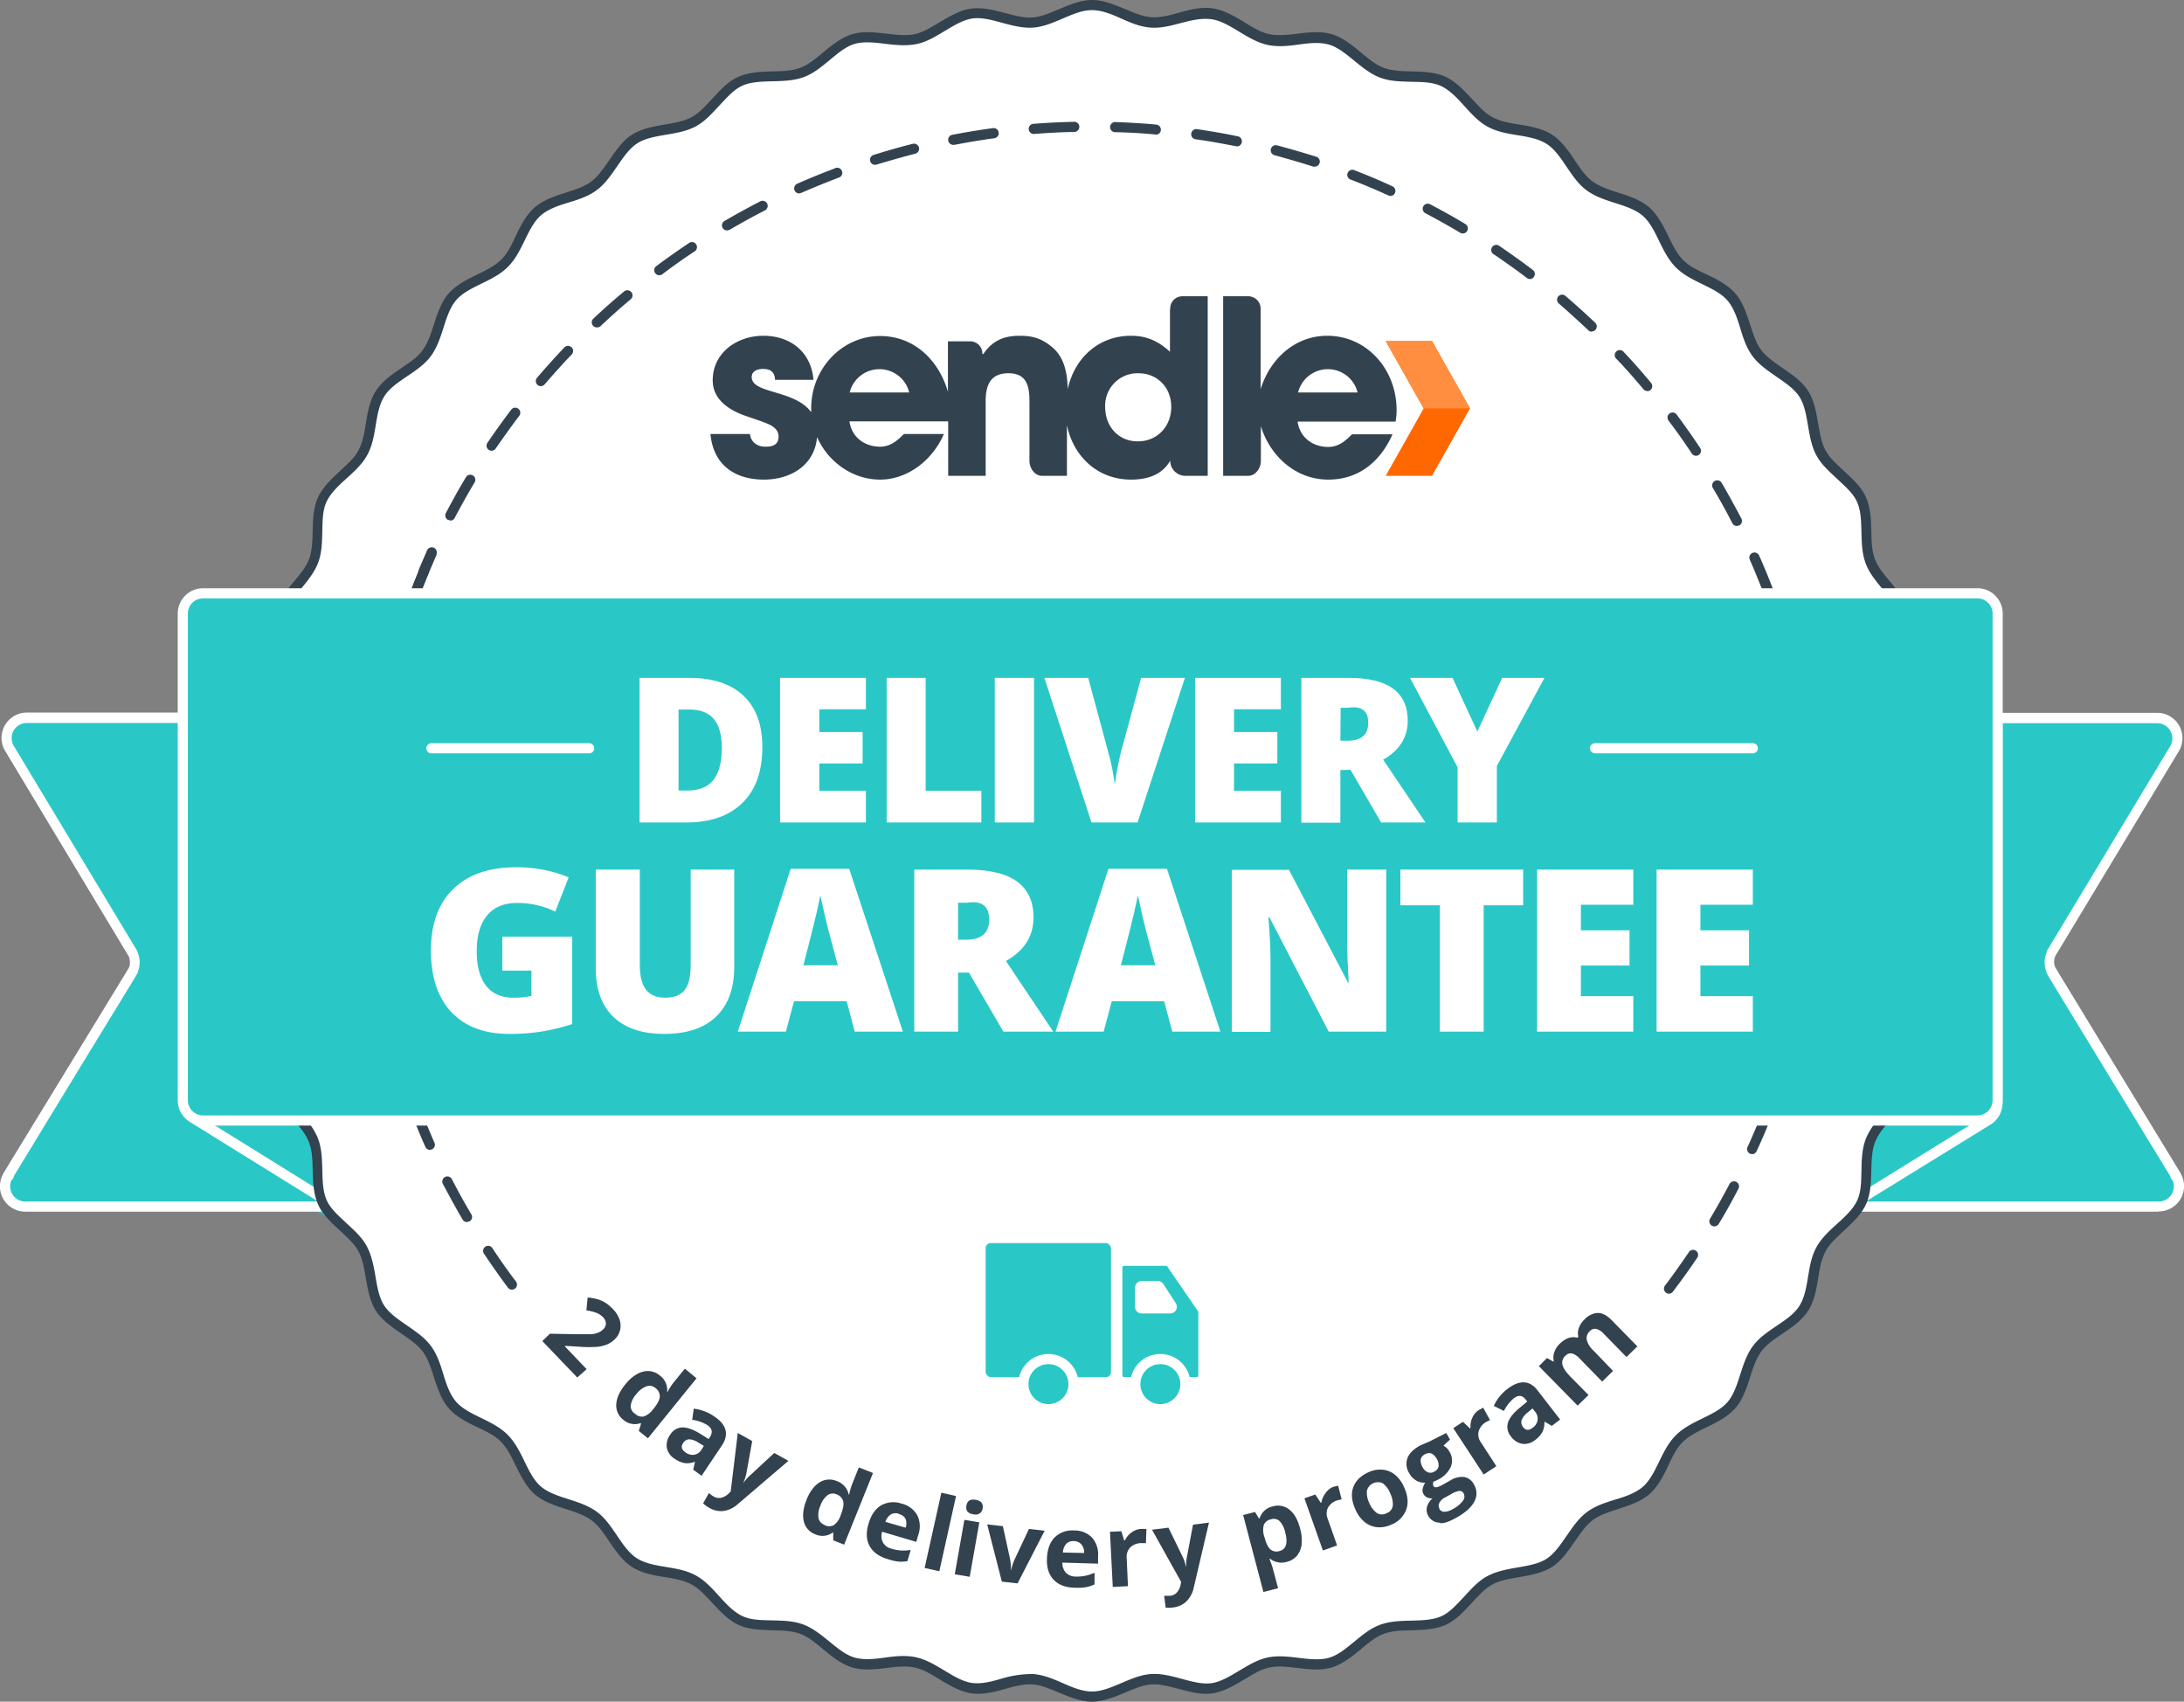 <svg xmlns="http://www.w3.org/2000/svg" viewBox="0 0 862.6 672"><rect x="0" y="0" width="862.6" height="672" fill="#808080" stroke="none"/><defs><style>.cls-1,.cls-7{fill:#29c8c7;}.cls-2{fill:#fff;}.cls-3{fill:#32424f;}.cls-4{fill:#33424f;}.cls-5{fill:#ff6800;}.cls-6{fill:#ff8e40;}.cls-7{stroke:#fff;stroke-miterlimit:10;stroke-width:4px;}</style></defs><title>icon-delivery-gtee</title><g id="Layer_2" data-name="Layer 2"><g id="Layer_1-2" data-name="Layer 1"><path class="cls-1" d="M136.7,484.5,64.2,446.2c-3.3-1.8-2-6.4,1.9-6.4h72.4a3.6,3.6,0,0,1,3.8,3.4v38.3C142.3,484.2,139.2,485.9,136.7,484.5Z"/><path class="cls-1" d="M722,484.5l72.4-38.3c3.3-1.8,2-6.4-1.9-6.4H720.1a3.6,3.6,0,0,0-3.8,3.4v38.3C716.3,484.2,719.5,485.9,722,484.5Z"/><path class="cls-1" d="M3.7,295.5a8,8,0,0,1,6.9-12H73.7v152a8,8,0,0,0,3.8,6.8l55.2,34.2H10a8,8,0,0,1-6.9-12.1h0c1-.5-.7.9,0,0l48.6-79.8,1-1.9a8,8,0,0,0-.1-6.1v-.2l-48.8-81"/><path class="cls-2" d="M139.7,478.5H10a10,10,0,0,1-8.9-14.6l.3-.6.2-.4,26.1-42.7L50,383.7h0l1-1.7a6,6,0,0,0-.2-4.4h0L2,296.5a10,10,0,0,1,8.6-15.1H75.7v154a6,6,0,0,0,2.8,5.1ZM4.5,466.1a6,6,0,0,0,5.5,8.4H125.7L76.5,444a9.9,9.9,0,0,1-4.7-8.5v-150H10.6a6,6,0,0,0-5.2,9l48.9,81.2v.3a10,10,0,0,1,.2,7.6v.3l-1.1,2L31.2,422.2,5.5,464.4a2.3,2.3,0,0,1-.9,1.6Z"/><path class="cls-1" d="M858.9,295.5a8,8,0,0,0-6.9-12H788.9v152a8,8,0,0,1-3.8,6.8l-55.2,34.2H852.6a8,8,0,0,0,6.9-12.1h0c-1-.5.7.9,0,0l-48.6-79.8-1-1.9a8,8,0,0,1,.1-6.1v-.2l48.8-81"/><path class="cls-2" d="M852.6,478.5H729.9a2,2,0,0,1-1.1-3.7l55.2-34.2a6,6,0,0,0,2.8-5.1v-152a2,2,0,0,1,2-2H852a10,10,0,0,1,8.6,15.1h0l-48.8,80.9h0a5.9,5.9,0,0,0-.5,2.2,6,6,0,0,0,.4,2.2l1,1.7h0l21.8,35.8,26.7,43.8.3.6a10,10,0,0,1-8.9,14.6Zm-115.7-4H852.6a6,6,0,0,0,5.5-8.4h0a2.3,2.3,0,0,1-.9-1.6L831,421.6l-21.8-35.8h0l-1-1.9v-.3a10,10,0,0,1,.2-7.6v-.4l48.8-81a6,6,0,0,0-5.2-9H790.9v150a9.9,9.9,0,0,1-4.7,8.5Zm122-179h0Z"/><path class="cls-2" d="M104.2,359.4c.6,7.9-4.6,16.4-3.5,24.1s8.5,14.5,10.1,22.2-2.3,16.9,0,24.4,10.5,13.2,13.2,20.5.2,17,3.4,24.1,12.2,11.5,16,18.4,2.6,16.8,6.9,23.4,13.7,9.6,18.5,15.9,5,16.2,10.1,22.2,15,7.6,20.5,13.2,7.2,15.4,13.2,20.5,15.9,5.4,22.2,10.1,9.3,14.2,15.9,18.5,16.5,3.1,23.4,6.9,11.2,12.7,18.4,16,16.7.7,24.1,3.5,12.9,11,20.5,13.2,16.7-1.7,24.4,0,14.3,9,22.2,10.1,16.2-4.1,24.1-3.5,15.5,6.9,23.4,6.9,15.6-6.3,23.4-6.9,16.4,4.6,24.1,3.5,14.5-8.5,22.2-10.1,16.9,2.3,24.4,0,13.2-10.5,20.5-13.2,17-.2,24.1-3.5,11.5-12.2,18.4-16,16.8-2.6,23.4-6.9,9.6-13.7,15.9-18.5,16.2-5,22.2-10.1,7.6-15,13.2-20.5,15.4-7.2,20.5-13.2,5.4-15.9,10.1-22.2,14.2-9.3,18.5-15.9,3.1-16.5,6.9-23.4,12.7-11.2,16-18.4.7-16.7,3.5-24.1,11-12.9,13.2-20.5-1.7-16.7,0-24.4,9-14.3,10.1-22.2-4.1-16.2-3.5-24.1,6.9-15.5,6.9-23.4-6.3-15.6-6.9-23.4,4.6-16.4,3.5-24.1-8.5-14.5-10.1-22.2,2.3-16.9,0-24.4-10.5-13.2-13.2-20.5-.2-17-3.5-24.1-12.2-11.5-16-18.4-2.6-16.8-6.9-23.4-13.7-9.6-18.5-15.9-5-16.2-10.1-22.2-15-7.6-20.5-13.2S656,88.7,650,83.6s-15.9-5.4-22.2-10.1S618.5,59.3,611.9,55s-16.5-3.1-23.4-6.9-11.2-12.7-18.4-16-16.7-.7-24.1-3.5-12.9-11-20.5-13.2-16.7,1.7-24.4,0-14.3-9-22.2-10.1-16.2,4.1-24.1,3.5S439.3,2,431.3,2s-15.6,6.3-23.4,6.9-16.4-4.6-24.1-3.5-14.5,8.5-22.2,10.1-16.9-2.3-24.4,0S324,25.9,316.7,28.7s-17,.2-24.1,3.5-11.5,12.2-18.4,16-16.8,2.6-23.4,6.9-9.6,13.7-15.9,18.5-16.2,5-22.2,10.1-7.6,15-13.2,20.5-15.4,7.2-20.5,13.2-5.4,15.9-10.1,22.2-14.2,9.3-18.5,15.9-3.1,16.5-6.9,23.4-12.7,11.2-16,18.4-.7,16.7-3.5,24.1-11,12.9-13.2,20.5,1.7,16.7,0,24.4-9,14.3-10.1,22.2,4.1,16.2,3.5,24.1-6.9,15.5-6.9,23.4S103.7,351.6,104.2,359.4Z"/><path class="cls-3" d="M431.3,672c-4.6,0-8.9-1.9-13.1-3.6s-7.1-3-10.4-3.2-7.1.7-10.9,1.8-8.9,2.4-13.3,1.7-8.6-3.1-12.5-5.5-6.6-4-9.9-4.7-7.1-.3-11.1.2-9.2,1.1-13.5-.2-8-4.3-11.5-7.2-5.9-4.9-9.1-6.1-7-1.3-11-1.4-9.2-.2-13.3-2.1-7.3-5.4-10.4-8.7-5.2-5.7-8.2-7.3-6.7-2.3-10.6-2.9-9.1-1.5-12.9-4-6.5-6.4-9-10.1-4.3-6.4-7.1-8.4-6.3-3.2-10.1-4.4-8.8-2.8-12.2-5.8-5.5-7.2-7.5-11.3-3.4-6.9-5.8-9.4-5.8-4.1-9.4-5.8-8.3-4-11.3-7.5-4.4-7.9-5.8-12.2-2.4-7.4-4.4-10.1-5.1-4.8-8.4-7.1-7.7-5.2-10.1-9-3.2-8.4-4-12.9-1.3-7.6-2.9-10.6-4.4-5.5-7.3-8.2-6.9-6.2-8.7-10.4-2-8.8-2.1-13.3-.2-7.7-1.4-11-3.6-6.1-6.1-9.1-5.9-7.2-7.2-11.5-.7-9-.2-13.5.9-7.7.2-11.1-2.7-6.5-4.7-9.9-4.8-7.9-5.5-12.5.6-9,1.7-13.3,2-7.5,1.8-10.9h0c-.2-3.4-1.7-6.8-3.2-10.4s-3.6-8.5-3.6-13.1,1.9-8.9,3.6-13.1,3-7.1,3.2-10.4-.7-7.1-1.8-10.9-2.4-8.9-1.7-13.3,3.1-8.6,5.5-12.5,4-6.6,4.7-9.9.3-7.1-.2-11.1-1.1-9.2.2-13.5,4.3-8,7.2-11.5,4.9-5.9,6.1-9.1,1.3-7,1.4-11,.2-9.2,2.1-13.3,5.4-7.3,8.7-10.4,5.7-5.2,7.3-8.2,2.3-6.7,2.9-10.6,1.5-9.1,4-12.9,6.4-6.5,10.1-9,6.4-4.3,8.4-7.1,3.2-6.3,4.4-10.1,2.8-8.8,5.8-12.2,7.2-5.5,11.3-7.5,6.9-3.4,9.4-5.8,4.1-5.8,5.8-9.4,4-8.3,7.5-11.3,7.9-4.4,12.2-5.8,7.4-2.4,10.1-4.4,4.8-5.1,7.1-8.4,5.2-7.7,9-10.1,8.4-3.2,12.9-4,7.6-1.3,10.6-2.9,5.5-4.4,8.2-7.3,6.2-6.9,10.4-8.7,8.8-2,13.3-2.1,7.7-.2,11-1.4,6.1-3.6,9.1-6.1,7.2-5.9,11.5-7.2,9-.7,13.5-.2,7.7.9,11.1.2,6.5-2.7,9.9-4.7S379,4,383.5,3.4s9,.6,13.3,1.7,7.5,2,10.9,1.8,6.8-1.7,10.4-3.2S426.7,0,431.3,0s8.9,1.9,13.1,3.6,7.1,3,10.4,3.2,7.1-.7,10.9-1.8,8.9-2.4,13.3-1.7,8.6,3.1,12.5,5.5,6.6,4,9.9,4.7,7.1.3,11.1-.2,9.2-1.1,13.5.2,8,4.3,11.5,7.2,5.9,4.9,9.1,6.1,7,1.3,11,1.4,9.2.2,13.3,2.1,7.3,5.4,10.4,8.7,5.2,5.7,8.2,7.3,6.7,2.3,10.6,2.9,9.1,1.5,12.9,4,6.5,6.4,9,10.1,4.3,6.4,7.1,8.4,6.3,3.2,10.1,4.4,8.8,2.8,12.2,5.8,5.5,7.2,7.5,11.3,3.4,6.9,5.8,9.4,5.8,4.1,9.4,5.8,8.3,4,11.3,7.5,4.4,7.9,5.8,12.2,2.4,7.4,4.4,10.1,5.1,4.8,8.4,7.1,7.7,5.2,10.1,9,3.2,8.4,4,12.9,1.3,7.6,2.9,10.6,4.4,5.5,7.3,8.2,6.9,6.2,8.7,10.4,2,8.8,2.1,13.3.2,7.7,1.4,11,3.6,6.1,6.1,9.1,5.9,7.2,7.2,11.5.7,9,.2,13.5-.9,7.7-.2,11.1,2.7,6.5,4.7,9.9,4.8,7.9,5.5,12.5-.6,9-1.7,13.3-2,7.5-1.8,10.9,1.7,6.8,3.2,10.4,3.6,8.5,3.6,13.1-1.9,8.9-3.6,13.1-3,7.1-3.2,10.4.7,7.1,1.8,10.9,2.4,8.9,1.7,13.3-3.1,8.6-5.5,12.5-4,6.6-4.7,9.9-.3,7.1.2,11.1,1.1,9.2-.2,13.5-4.3,8-7.2,11.5-4.9,5.9-6.1,9.1-1.3,7-1.4,11-.2,9.2-2.1,13.3-5.4,7.3-8.7,10.4-5.7,5.2-7.3,8.2-2.3,6.7-2.9,10.6-1.5,9.1-4,12.9-6.4,6.5-10.1,9-6.4,4.3-8.4,7.1-3.2,6.3-4.4,10.1-2.8,8.8-5.8,12.2-7.2,5.5-11.3,7.5-6.9,3.4-9.4,5.8-4.1,5.8-5.8,9.4-4,8.3-7.5,11.3-7.9,4.4-12.2,5.8-7.4,2.4-10.1,4.4-4.8,5.1-7.1,8.4-5.2,7.7-9,10.1-8.4,3.2-12.9,4-7.6,1.3-10.6,2.9-5.5,4.4-8.2,7.3-6.2,6.9-10.4,8.7-8.8,2-13.3,2.1-7.7.2-11,1.4-6.1,3.6-9.1,6.1-7.2,5.9-11.5,7.2-9,.7-13.5.2-7.7-.9-11.1-.2-6.5,2.7-9.9,4.7-7.9,4.8-12.5,5.5-9-.6-13.3-1.7-7.5-2-10.9-1.8-6.8,1.7-10.4,3.2S435.9,672,431.3,672Zm-24.6-10.9h1.4c4,.3,7.9,1.9,11.7,3.6s7.8,3.3,11.5,3.3,7.5-1.6,11.5-3.3,7.7-3.3,11.7-3.6,8.3.8,12.3,1.9,8.1,2.2,11.7,1.7,7.2-2.7,10.9-4.9,7.1-4.3,11.1-5.2,8.3-.4,12.4.1,8.3,1,11.9,0,6.8-3.7,10.1-6.4,6.4-5.3,10.3-6.7,8.1-1.5,12.2-1.6,8.4-.2,11.8-1.7,6.1-4.6,9.1-7.8,5.6-6.2,9.2-8.1,7.8-2.7,11.9-3.4,8.3-1.4,11.4-3.4,5.4-5.4,7.9-9,4.7-6.9,8-9.4,7.3-3.8,11.3-5,8-2.6,10.8-5,4.6-6.1,6.5-10,3.7-7.5,6.6-10.4,6.7-4.8,10.4-6.6,7.6-3.7,10-6.5,3.7-6.7,5-10.8,2.6-8,5-11.3,6-5.7,9.4-8,7-4.7,9-7.9,2.7-7.1,3.4-11.4,1.4-8.3,3.4-11.9,5.1-6.4,8.2-9.2,6.2-5.7,7.8-9.1,1.6-7.4,1.7-11.8.2-8.4,1.6-12.2,4.1-7.1,6.7-10.3,5.4-6.5,6.4-10.1.6-7.6,0-11.9-1-8.4-.1-12.4,3.1-7.6,5.2-11.1,4.4-7.2,4.9-10.9-.5-7.6-1.7-11.7-2.2-8.1-1.9-12.3,1.9-7.9,3.6-11.7,3.3-7.8,3.3-11.5-1.6-7.5-3.3-11.5-3.3-7.7-3.6-11.7.8-8.3,1.9-12.3,2.2-8.1,1.7-11.7-2.7-7.2-4.9-10.9-4.3-7.1-5.2-11.1-.4-8.3.1-12.4,1-8.3,0-11.9-3.7-6.8-6.4-10.1-5.3-6.4-6.7-10.3-1.5-8.1-1.6-12.2-.2-8.4-1.7-11.8-4.6-6.1-7.8-9.1-6.2-5.6-8.2-9.2-2.7-7.8-3.4-11.9-1.4-8.3-3.4-11.4-5.4-5.4-9-7.9-6.9-4.7-9.4-8-3.8-7.3-5-11.3-2.6-8-5-10.8-6.1-4.6-10-6.5-7.5-3.7-10.4-6.6-4.8-6.7-6.6-10.4-3.7-7.6-6.5-10-6.7-3.7-10.8-5-8-2.6-11.3-5-5.7-6-8-9.4-4.7-7-7.9-9-7.1-2.7-11.4-3.4-8.3-1.4-11.9-3.4-6.4-5.1-9.2-8.2-5.7-6.2-9.1-7.8-7.4-1.6-11.8-1.7-8.4-.2-12.2-1.6-7.1-4.1-10.3-6.7-6.5-5.4-10.1-6.4-7.6-.6-11.9,0-8.4,1-12.4.1-7.6-3.1-11.1-5.2-7.2-4.4-10.9-4.9S471,7.9,466.8,9s-8.1,2.2-12.3,1.9-7.9-1.9-11.7-3.6S435.1,4,431.3,4s-7.5,1.6-11.5,3.3-7.7,3.3-11.7,3.6-8.3-.8-12.3-1.9-8.1-2.2-11.7-1.7-7.2,2.7-10.9,4.9S366,16.6,362,17.4s-8.3.4-12.4-.1-8.3-1-11.9,0S331,21,327.6,23.8s-6.4,5.3-10.3,6.7-8.1,1.5-12.2,1.6-8.4.2-11.8,1.7-6.1,4.6-9.1,7.8-5.6,6.2-9.2,8.2-7.8,2.7-11.9,3.4-8.3,1.4-11.4,3.4-5.4,5.4-7.9,9-4.7,6.9-8,9.4-7.3,3.8-11.3,5-8,2.6-10.8,5-4.6,6.1-6.5,10-3.7,7.5-6.6,10.4-6.7,4.8-10.4,6.6-7.6,3.7-10,6.5-3.7,6.7-5,10.8-2.6,8-5,11.3-6,5.7-9.4,8-7,4.7-9,7.9-2.7,7.1-3.4,11.4-1.4,8.3-3.4,11.9-5.1,6.4-8.2,9.2-6.2,5.7-7.8,9.1-1.6,7.4-1.7,11.8-.2,8.4-1.6,12.2-4.1,7.1-6.7,10.3-5.4,6.5-6.4,10.1-.6,7.6,0,11.9,1,8.4.1,12.4-3.1,7.6-5.2,11.1-4.4,7.2-4.9,10.9.5,7.6,1.7,11.7,2.2,8.1,1.9,12.3-2,7.9-3.6,11.7-3.3,7.8-3.3,11.5,1.6,7.5,3.3,11.5,3.3,7.7,3.6,11.7h0c.3,4.1-.8,8.3-1.9,12.3s-2.2,8.1-1.7,11.7,2.7,7.2,4.9,10.9,4.3,7.1,5.2,11.1.4,8.3-.1,12.4-1,8.3,0,11.9,3.7,6.8,6.4,10.1,5.3,6.5,6.7,10.3,1.5,8.1,1.6,12.2.2,8.4,1.7,11.8,4.6,6.1,7.8,9.1,6.2,5.6,8.1,9.2,2.7,7.8,3.4,11.9,1.4,8.3,3.4,11.4,5.4,5.4,9,7.9,6.9,4.7,9.4,8,3.8,7.3,5,11.3,2.6,8,5,10.8,6.1,4.6,10,6.5,7.5,3.7,10.4,6.6,4.8,6.7,6.6,10.4,3.7,7.6,6.5,10,6.7,3.7,10.8,5,8,2.6,11.3,5,5.7,6,8,9.4,4.7,7,7.9,9,7.1,2.7,11.4,3.4,8.3,1.4,11.9,3.4,6.4,5.1,9.2,8.2,5.7,6.2,9.1,7.8,7.4,1.6,11.8,1.7,8.4.2,12.2,1.6,7.1,4.1,10.3,6.7,6.5,5.4,10.1,6.4,7.6.6,11.9,0,8.4-1,12.4-.1,7.6,3.1,11.1,5.2,7.2,4.4,10.9,4.9,7.6-.5,11.7-1.7A42.8,42.8,0,0,1,406.7,661.1Z"/><path class="cls-4" d="M169.4,226.1l-3.7-1.5,3.2-7.4,3.6,1.7Z"/><path class="cls-4" d="M166.4,233.5l-3.7-1.4,3-7.5,3.7,1.5Z"/><path class="cls-4" d="M167.5,227.3l-.8-.2a2,2,0,0,1-1.1-2.6l3.2-7.4a2,2,0,0,1,3.6,1.7l-3.2,7.3A2,2,0,0,1,167.5,227.3Z"/><path class="cls-4" d="M659.2,510.9a2,2,0,0,1-1.6-3.2c3.2-4.2,6.3-8.6,9.3-13a2,2,0,1,1,3.3,2.2c-3,4.5-6.2,8.9-9.4,13.1A2,2,0,0,1,659.2,510.9Zm-457-1.6a2,2,0,0,1-1.6-.8c-3.2-4.3-6.3-8.7-9.3-13.2a2,2,0,1,1,3.3-2.2c2.9,4.4,6,8.8,9.2,13a2,2,0,0,1-1.6,3.2Zm474.9-25a2,2,0,0,1-1.7-3c2.7-4.5,5.3-9.2,7.8-13.9a2,2,0,0,1,3.5,1.9c-2.5,4.8-5.1,9.5-7.9,14.1A2,2,0,0,1,677.1,484.3Zm-492.7-1.7a2,2,0,0,1-1.7-1c-2.7-4.6-5.3-9.4-7.8-14.1a2,2,0,0,1,3.6-1.8c2.4,4.7,5,9.4,7.7,13.9a2,2,0,0,1-.7,2.7ZM692,455.8l-.8-.2a2,2,0,0,1-1-2.6c2.2-4.8,4.3-9.8,6.2-14.7a2,2,0,1,1,3.7,1.4c-1.9,5-4,10-6.3,14.9A2,2,0,0,1,692,455.8Zm-522.2-1.7a2,2,0,0,1-1.8-1.2c-2.2-4.9-4.2-9.9-6.1-14.9a2,2,0,1,1,3.7-1.4c1.9,4.9,3.9,9.9,6,14.7a2,2,0,0,1-1,2.6Zm533.7-28.3H703a2,2,0,0,1-1.3-2.5c1.6-5,3.1-10.2,4.5-15.3a2,2,0,1,1,3.9,1c-1.4,5.2-2.9,10.4-4.5,15.5A2,2,0,0,1,703.6,425.8Zm-545.1-1.7a2,2,0,0,1-1.9-1.4c-1.6-5.1-3.1-10.3-4.4-15.5a2,2,0,1,1,3.9-1c1.3,5.1,2.8,10.3,4.4,15.3a2,2,0,0,1-1.3,2.5Zm553.2-29.3h-.4a2,2,0,0,1-1.6-2.4c1-5.2,2-10.5,2.7-15.7a2,2,0,0,1,4,.6c-.8,5.3-1.7,10.7-2.7,15.9A2,2,0,0,1,711.7,394.8Zm-561.1-1.8a2,2,0,0,1-2-1.6c-1-5.2-1.9-10.6-2.6-15.9a2,2,0,1,1,4-.5c.7,5.2,1.6,10.5,2.6,15.7A2,2,0,0,1,151,393Zm565.6-30h-.2a2,2,0,0,1-1.8-2.2c.5-5.2.8-10.6.9-15.9a2,2,0,0,1,2-1.9h.1a2,2,0,0,1,1.9,2.1c-.2,5.4-.5,10.8-1,16.1A2,2,0,0,1,716.2,363.1Zm-570-1.8a2,2,0,0,1-2-1.8c-.4-5.3-.7-10.8-.8-16.1a2,2,0,0,1,1.9-2h.1a2,2,0,0,1,2,2c.1,5.3.4,10.7.8,15.9a2,2,0,0,1-1.8,2.2Zm571-30.3a2,2,0,0,1-2-2c-.1-5.3-.4-10.6-.8-15.9a2,2,0,0,1,4-.3c.4,5.3.7,10.8.8,16.1a2,2,0,0,1-2,2Zm-571.8-1.8h-.1a2,2,0,0,1-1.9-2.1c.2-5.4.5-10.8.9-16.1a2,2,0,0,1,2.2-1.8,2,2,0,0,1,1.8,2.2c-.5,5.3-.8,10.6-.9,15.9A2,2,0,0,1,145.4,329.2Zm569.2-30.2a2,2,0,0,1-2-1.7c-.7-5.2-1.6-10.5-2.6-15.7a2,2,0,1,1,3.9-.8c1,5.3,1.9,10.6,2.6,15.9A2,2,0,0,1,715,299Zm-566.5-1.8h-.3a2,2,0,0,1-1.7-2.3c.8-5.3,1.7-10.7,2.7-15.9a2,2,0,0,1,3.9.8c-1,5.2-1.9,10.5-2.7,15.7A2,2,0,0,1,148.2,297.3Zm560.4-29.7a2,2,0,0,1-1.9-1.5c-1.3-5.1-2.8-10.3-4.3-15.3a2,2,0,0,1,3.8-1.2c1.6,5.1,3.1,10.4,4.4,15.5a2,2,0,0,1-1.4,2.4Zm-554.1-1.8H154a2,2,0,0,1-1.4-2.4c1.3-5.2,2.9-10.4,4.5-15.5a2,2,0,1,1,3.8,1.2c-1.6,5-3.1,10.2-4.4,15.3A2,2,0,0,1,154.5,265.8ZM699,237a2,2,0,0,1-1.9-1.3c-1.9-4.9-3.9-9.9-6-14.7a2,2,0,1,1,3.7-1.6c2.2,4.9,4.2,9.9,6.1,14.9a2,2,0,0,1-1.2,2.6Zm-13-29.3a2,2,0,0,1-1.8-1.1c-2.4-4.7-5-9.4-7.7-13.9a2,2,0,0,1,3.5-2c2.7,4.6,5.3,9.4,7.8,14.1a2,2,0,0,1-.9,2.7Zm-508.2-2.2-.9-.2a2,2,0,0,1-.8-2.7c2.5-4.7,5.1-9.5,7.9-14.1a2,2,0,1,1,3.4,2.1c-2.7,4.5-5.3,9.2-7.8,13.9A2,2,0,0,1,177.8,205.6Zm492.1-25.5a2,2,0,0,1-1.7-.9c-2.9-4.4-6-8.8-9.2-13a2,2,0,0,1,3.2-2.4c3.2,4.3,6.3,8.7,9.3,13.2a2,2,0,0,1-1.7,3.1ZM194.2,178a2,2,0,0,1-1.7-3.1c3-4.4,6.2-8.9,9.4-13.1a2,2,0,0,1,3.2,2.4c-3.2,4.2-6.3,8.6-9.3,12.9A2,2,0,0,1,194.2,178Zm456.4-23.6a2,2,0,0,1-1.5-.7c-3.4-4-6.9-8.1-10.6-11.9a2,2,0,1,1,2.9-2.7c3.7,3.9,7.3,8,10.7,12.1a2,2,0,0,1-1.5,3.3Zm-437-1.9a2,2,0,0,1-1.5-3.3c3.5-4.1,7.1-8.1,10.8-12a2,2,0,1,1,2.9,2.8c-3.7,3.8-7.2,7.8-10.7,11.8A2,2,0,0,1,213.6,152.5ZM628.7,131a2,2,0,0,1-1.4-.6c-3.8-3.6-7.8-7.2-11.8-10.7a2,2,0,0,1,2.6-3c4.1,3.5,8.1,7.1,12,10.8a2,2,0,0,1-1.4,3.4Zm-392.9-1.7a2,2,0,0,1-1.4-3.5c3.9-3.7,8-7.3,12.1-10.7a2,2,0,0,1,2.6,3.1c-4.1,3.4-8.1,7-11.9,10.6A2,2,0,0,1,235.8,129.3Zm368.5-19.1a2,2,0,0,1-1.2-.4c-4.2-3.2-8.6-6.3-13-9.3a2,2,0,1,1,2.2-3.3c4.4,3,8.9,6.2,13.1,9.4a2,2,0,0,1-1.2,3.6Zm-343.9-1.5a2,2,0,0,1-1.2-3.6c4.3-3.2,8.7-6.3,13.2-9.3a2,2,0,0,1,2.2,3.3c-4.4,2.9-8.8,6-13,9.2A2,2,0,0,1,260.3,108.7ZM577.7,92.2a2,2,0,0,1-1-.3c-4.5-2.7-9.2-5.3-13.9-7.8a2,2,0,0,1,1.9-3.5c4.8,2.5,9.5,5.1,14.1,7.9a2,2,0,0,1-1,3.7ZM287.1,91a2,2,0,0,1-1-3.7c4.6-2.7,9.4-5.3,14.2-7.8a2,2,0,0,1,1.8,3.6c-4.7,2.4-9.4,5-14,7.7ZM549.2,77.4l-.8-.2c-4.8-2.2-9.8-4.3-14.7-6.2a2,2,0,1,1,1.4-3.7c5,1.9,10,4,14.9,6.3a2,2,0,0,1-.8,3.8Zm-233.6-1a2,2,0,0,1-.8-3.8c4.9-2.2,9.9-4.2,14.9-6.1a2,2,0,1,1,1.4,3.7c-4.9,1.9-9.9,3.9-14.7,6ZM519.3,65.8h-.6c-5-1.6-10.2-3.1-15.3-4.5a2,2,0,1,1,1-3.9c5.2,1.4,10.4,2.9,15.5,4.5a2,2,0,0,1-.6,3.9Zm-173.7-.7a2,2,0,0,1-.6-3.9c5.1-1.6,10.3-3.1,15.5-4.4a2,2,0,1,1,1,3.9c-5.1,1.3-10.3,2.8-15.3,4.3Zm142.7-7.4h-.4c-5.2-1-10.5-2-15.7-2.7a2,2,0,1,1,.6-4c5.3.8,10.7,1.7,15.9,2.8a2,2,0,0,1-.4,4Zm-111.6-.5a2,2,0,0,1-.4-4c5.3-1,10.6-1.9,15.9-2.6a2,2,0,1,1,.5,4c-5.2.7-10.5,1.6-15.7,2.6Zm79.8-4.1h-.2c-5.3-.5-10.6-.8-15.9-.9a2,2,0,0,1,.1-4c5.4.2,10.8.5,16.1,1a2,2,0,0,1-.2,4Zm-48.1-.2a2,2,0,0,1-.2-4c5.3-.4,10.8-.7,16.1-.8h0a2,2,0,0,1,0,4c-5.3.1-10.7.4-15.9.8Z"/><path class="cls-4" d="M164.5,234.7h-.7a2,2,0,0,1-1.1-2.6c1-2.5,2-5,3-7.5a2,2,0,0,1,3.7,1.5c-1,2.4-2,4.9-3,7.4A2,2,0,0,1,164.5,234.7Z"/><path class="cls-3" d="M228,544l-13.8-14.4,3-2.9,10.2.2h6.1a10,10,0,0,0,2.7-.6,5.9,5.9,0,0,0,1.9-1.2,3.2,3.2,0,0,0,1.2-2.5,3.7,3.7,0,0,0-1.1-2.4,7.3,7.3,0,0,0-2.8-1.8,16.7,16.7,0,0,0-3.8-.9l.5-5.1a21.4,21.4,0,0,1,4.3.8,12.8,12.8,0,0,1,2.9,1.4,15.5,15.5,0,0,1,2.8,2.4,10.9,10.9,0,0,1,2.6,4.1,7.5,7.5,0,0,1,.2,4.2,7.3,7.3,0,0,1-2.1,3.6,9.9,9.9,0,0,1-3.2,2.1,14.2,14.2,0,0,1-4,.9,52.6,52.6,0,0,1-7.3-.1l-5-.3-.2.2,8.6,9Z"/><path class="cls-3" d="M246.2,560.7a7.1,7.1,0,0,1-2.8-6.1q.2-3.7,3.5-7.8t7-5.1a7.3,7.3,0,0,1,6.7,1.5,7.1,7.1,0,0,1,2.9,6.4h.2a24.3,24.3,0,0,1,2.4-3.7l4.4-5.4,4.6,3.8L255.9,568l-3.6-2.9.9-2.9-.2-.2A6.8,6.8,0,0,1,246.2,560.7Zm4.6-2.4a4,4,0,0,0,3.4,1.1,7.7,7.7,0,0,0,3.7-2.8l.4-.5q2.2-2.7,2.3-4.6a4,4,0,0,0-1.8-3.4,3.5,3.5,0,0,0-3.5-.6,9,9,0,0,0-4,3.1,8.5,8.5,0,0,0-2.2,4.5A3.6,3.6,0,0,0,250.8,558.3Z"/><path class="cls-3" d="M273.8,580.4l.7-3.1h-.1a8.8,8.8,0,0,1-4,.5,10,10,0,0,1-3.9-1.7,6.7,6.7,0,0,1-3.1-4.2,6.9,6.9,0,0,1,1.3-5.3,5.8,5.8,0,0,1,4.9-2.9q2.9,0,7.1,2.6l3.2,2,.5-.8q1.8-2.8-1-4.7a15.5,15.5,0,0,0-6-2.1l.6-4.4a17.8,17.8,0,0,1,8,3q3.7,2.4,4.5,5.3t-1.3,6.1l-8.1,12.1Zm4.2-9.4-2-1.2a7.4,7.4,0,0,0-3.7-1.4,2.9,2.9,0,0,0-2.5,1.5q-1.4,2.1,1,3.7a4.6,4.6,0,0,0,3.4.9,4.2,4.2,0,0,0,2.8-1.9Z"/><path class="cls-3" d="M291.4,565.9l5.7,3.2-2.3,12.7a17,17,0,0,1-1.2,3.7h.1a16.7,16.7,0,0,1,2.6-2.9l9.5-8.8,5.6,3.1-20,17.1a10.7,10.7,0,0,1-5.6,2.7,9.1,9.1,0,0,1-5.6-1.2,13.9,13.9,0,0,1-2.5-1.8l2.3-4.1a10.2,10.2,0,0,0,1.9,1.4,4.2,4.2,0,0,0,2.9.5,6.3,6.3,0,0,0,3-1.7l.8-.8Z"/><path class="cls-3" d="M322,605.9a7.1,7.1,0,0,1-4.5-5q-.9-3.6,1-8.5t5.2-7a7.3,7.3,0,0,1,6.8-.5,7.1,7.1,0,0,1,4.7,5.3h.2a24.4,24.4,0,0,1,1.2-4.2l2.6-6.5,5.6,2.2L333.4,610l-4.3-1.7v-3.1h-.2A6.8,6.8,0,0,1,322,605.9Zm3.7-3.6a4,4,0,0,0,3.6,0,7.7,7.7,0,0,0,2.7-3.8l.2-.6q1.3-3.3.8-5.1a4,4,0,0,0-2.7-2.7,3.5,3.5,0,0,0-3.5.4,9,9,0,0,0-2.8,4.2,8.5,8.5,0,0,0-.7,4.9A3.6,3.6,0,0,0,325.7,602.2Z"/><path class="cls-3" d="M350.6,615.7q-5.1-1.5-7.1-5.1t-.5-8.7q1.5-5.3,5-7.4a9.8,9.8,0,0,1,8.1-.7,9.6,9.6,0,0,1,6.2,4.6,10,10,0,0,1,.4,7.7l-.8,2.8-13.5-4a5.7,5.7,0,0,0,.3,4.2,5.3,5.3,0,0,0,3.4,2.5,16.4,16.4,0,0,0,3.7.7,18.7,18.7,0,0,0,3.9-.2l-1.3,4.4a14,14,0,0,1-3.5.2A21.1,21.1,0,0,1,350.6,615.7Zm4.4-17.9a3.8,3.8,0,0,0-3.2.3,5.6,5.6,0,0,0-2.1,2.9l8,2.3a5,5,0,0,0-.1-3.6A3.9,3.9,0,0,0,354.9,597.9Z"/><path class="cls-3" d="M371,620.5l-5.8-1.3,6.6-29.7,5.8,1.3Z"/><path class="cls-3" d="M383,622.7l-5.9-1,3.8-21.5,5.9,1Zm-1.3-28.1q.5-2.9,3.7-2.3t2.7,3.4a2.8,2.8,0,0,1-1.2,2,3.4,3.4,0,0,1-2.5.3Q381.2,597.5,381.7,594.6Z"/><path class="cls-3" d="M395.7,624.6l-5.8-22.6,6.2.7,2.8,12.8a22.1,22.1,0,0,1,.4,4.5h.1a19.4,19.4,0,0,1,1.4-4.3l5.6-11.9,6.2.7-10.7,20.8Z"/><path class="cls-3" d="M424.4,627q-5.3-.1-8.2-3.1t-2.7-8.3q.2-5.5,3-8.4a9.8,9.8,0,0,1,7.7-2.8,9.6,9.6,0,0,1,7.1,2.8,10,10,0,0,1,2.4,7.4v2.9l-14.1-.4a5.7,5.7,0,0,0,1.4,4,5.3,5.3,0,0,0,3.9,1.5,16.4,16.4,0,0,0,3.7-.3,18.7,18.7,0,0,0,3.7-1.2v4.6a14,14,0,0,1-3.4,1.1A21,21,0,0,1,424.4,627Zm-.3-18.4a3.8,3.8,0,0,0-3,1.1,5.6,5.6,0,0,0-1.3,3.4l8.4.2a5,5,0,0,0-1.1-3.4A3.9,3.9,0,0,0,424,608.6Z"/><path class="cls-3" d="M450.8,603.8h2l-.2,5.6h-1.8a6.3,6.3,0,0,0-4.4,1.7,5.3,5.3,0,0,0-1.4,4.2l.5,11.1-6,.3-1.1-21.8,4.5-.2,1.1,3.6h.3a8.2,8.2,0,0,1,2.6-3.1A6.8,6.8,0,0,1,450.8,603.8Z"/><path class="cls-3" d="M455,604.1l6.5-.8,5.7,11.7a17.1,17.1,0,0,1,1.2,3.7h.1a16.7,16.7,0,0,1,.3-3.9l2.4-12.7,6.3-.8-6,25.6a10.7,10.7,0,0,1-2.9,5.5,9.1,9.1,0,0,1-5.2,2.4,13.9,13.9,0,0,1-3,.1l-.6-4.7h2.4a4.2,4.2,0,0,0,2.6-1.3,6.3,6.3,0,0,0,1.5-3.1l.2-1.1Z"/><path class="cls-3" d="M508.2,616.8a7.2,7.2,0,0,1-6.5-1.2h-.3l1.1,3,2.3,8.6-5.8,1.5-8-30.4,4.7-1.2,1.5,2.5h.3a6.9,6.9,0,0,1,5.2-4.7,7.1,7.1,0,0,1,6.6,1.3q2.9,2.3,4.2,7.5a16.4,16.4,0,0,1,.6,6.1,8.5,8.5,0,0,1-1.8,4.5A7.5,7.5,0,0,1,508.2,616.8ZM502,600a3.8,3.8,0,0,0-2.8,2.1,7.8,7.8,0,0,0,.1,4.6l.2.6q.9,3.4,2.3,4.6a3.7,3.7,0,0,0,3.6.6q3.9-1,2.2-7.4a9.4,9.4,0,0,0-2.2-4.4A3.4,3.4,0,0,0,502,600Z"/><path class="cls-3" d="M526.5,587.2l2-.5,1.4,5.4-1.7.4a6.3,6.3,0,0,0-3.7,2.9,5.3,5.3,0,0,0-.1,4.4l3.7,10.5-5.6,2-7.3-20.6,4.3-1.5,2.1,3.2h.3a8.2,8.2,0,0,1,1.6-3.7A6.8,6.8,0,0,1,526.5,587.2Z"/><path class="cls-3" d="M554.6,587.4q2.2,4.9.8,8.8a10.2,10.2,0,0,1-5.9,5.9,11,11,0,0,1-5.6,1,9.2,9.2,0,0,1-5-2.1,13.3,13.3,0,0,1-3.6-5q-2.2-4.9-.8-8.7t6-5.9a11,11,0,0,1,5.6-1,9.1,9.1,0,0,1,5,2.1A13.2,13.2,0,0,1,554.6,587.4Zm-13.8,6.1a9.2,9.2,0,0,0,3,4,3.8,3.8,0,0,0,3.8.1,3.7,3.7,0,0,0,2.5-2.9,9.3,9.3,0,0,0-1-4.9,9,9,0,0,0-2.9-4,4.5,4.5,0,0,0-6.3,2.8A9,9,0,0,0,540.8,593.5Z"/><path class="cls-3" d="M571.2,565.9l1.5,2.6-2.6,2.4a6,6,0,0,1,2.4,2.4,6.6,6.6,0,0,1,.5,6,10.6,10.6,0,0,1-5,5l-1,.5-.8.3a2,2,0,0,0,0,1.8q.6,1.1,3.5-.5l3.2-1.8a8.5,8.5,0,0,1,5.5-1.3,5.5,5.5,0,0,1,3.8,3,6.7,6.7,0,0,1,.1,6.7q-1.8,3.4-7,6.3t-6.9,2a5.1,5.1,0,0,1-4.3-2.7,4.7,4.7,0,0,1-.5-3.5,7,7,0,0,1,2.2-3.4,4,4,0,0,1-2-.3,3.1,3.1,0,0,1-1.9-3.5,8.3,8.3,0,0,1,1-2.4,5.9,5.9,0,0,1-3.5-.8,7.3,7.3,0,0,1-2.8-2.9,6.8,6.8,0,0,1-.7-6q1.1-2.8,4.9-4.9l2-.9,1.5-.6Zm-9.4,13.4a4.4,4.4,0,0,0,2.1,2.1,2.9,2.9,0,0,0,2.7-.3,2.9,2.9,0,0,0,1.6-2.1,4.6,4.6,0,0,0-.7-2.8q-1.9-3.4-4.7-1.9T561.8,579.3Zm6.7,16.6a2.2,2.2,0,0,0,2,1.1,6.5,6.5,0,0,0,3.2-1,11.7,11.7,0,0,0,4-3.2,2.7,2.7,0,0,0,.4-3,1.7,1.7,0,0,0-1.8-1,8.8,8.8,0,0,0-3.1,1.2l-2.7,1.5a4.7,4.7,0,0,0-2,2A2.4,2.4,0,0,0,568.6,595.9Z"/><path class="cls-3" d="M584,556.9l1.8-1,2.7,4.9-1.6.8a6.3,6.3,0,0,0-2.9,3.7,5.3,5.3,0,0,0,.9,4.3L591,579l-5,3.3L574,564l3.8-2.5,2.8,2.6.2-.2a8.2,8.2,0,0,1,.7-4A6.8,6.8,0,0,1,584,556.9Z"/><path class="cls-3" d="M612.9,563.1l-2.7-1.6H610a8.8,8.8,0,0,1-.8,4,10,10,0,0,1-2.8,3.1,6.7,6.7,0,0,1-5,1.6,6.9,6.9,0,0,1-4.6-2.9,5.8,5.8,0,0,1-1.2-5.5q.9-2.8,4.7-5.9l2.9-2.4-.6-.8q-2-2.6-4.7-.5a15.5,15.5,0,0,0-3.9,5l-4-2a17.7,17.7,0,0,1,5.4-6.7q3.5-2.7,6.5-2.6t5.4,3.2l8.9,11.5Zm-7.6-6.9-1.8,1.5a7.4,7.4,0,0,0-2.5,3.1,2.9,2.9,0,0,0,.6,2.8q1.5,2,3.8.2a4.6,4.6,0,0,0,1.9-3,4.2,4.2,0,0,0-1-3.3Z"/><path class="cls-3" d="M637.1,541.4l-4.3,4.2-8.9-9.1a6.4,6.4,0,0,0-3-2,2.8,2.8,0,0,0-2.6.9,3.6,3.6,0,0,0-1.2,3.5q.4,1.9,3.1,4.7l7.2,7.3-4.3,4.2-15.3-15.6,3.2-3.2,2.5,1.4.2-.2a6,6,0,0,1,.2-3.5,8.2,8.2,0,0,1,2.1-3.3q3.5-3.4,7-2.4l.4-.4a5.9,5.9,0,0,1,.2-3.5,8.6,8.6,0,0,1,2.2-3.3,7.6,7.6,0,0,1,5.3-2.6q2.7,0,5.6,3l10,10.2-4.3,4.2-8.9-9.1a6.4,6.4,0,0,0-3-2,2.8,2.8,0,0,0-2.6.9,3.7,3.7,0,0,0-1.2,3.4,8.9,8.9,0,0,0,2.7,4.3Z"/><polygon class="cls-5" points="565.6 134.7 547.3 134.7 562.3 161.3 547.3 187.9 565.6 187.9 580.6 161.3 565.6 134.7"/><polygon class="cls-6" points="580.6 161.3 565.6 134.7 547.3 134.7 562.3 161.3 580.6 161.3"/><path class="cls-3" d="M512.7,155a12.1,12.1,0,0,1,23.5,0Zm38.9,6.9c0-15.9-11.6-29.3-27.4-29.3-12.7,0-22.6,9.1-26.3,21.1V122.1a4.9,4.9,0,0,0-5-5.1h-9.8v70.9H493c2.9,0,5-3,5-5.9V168.3c3.7,12,13.9,21.1,26.6,21.1s20.9-7.8,25.4-17.9H534c-2.5,2.5-5.2,5-9.4,5-6.1,0-11.2-3.7-12.1-10h38.7a23.6,23.6,0,0,0,.4-4.5"/><path class="cls-3" d="M449.4,174.3c-7.7,0-12.9-5.9-12.9-13.6a12.8,12.8,0,0,1,13.1-13.3c7.5,0,13,5.6,13,13.3s-5.5,13.6-13.2,13.6M335.6,155a12.1,12.1,0,0,1,23.5,0Zm126.5-32.9v16.8c-4.9-4.4-9.4-6.3-15.4-6.3-13.1,0-22.4,9.1-25,21.1-.1-6-1.2-12.4-6-16.5s-8.9-4.6-13.2-4.6c-6.2,0-10.8,2.2-14.1,7.2H388a4.8,4.8,0,0,0-5-5h-8.6v19.9c-3.7-12.6-13.4-22-26.8-22-15.2,0-27.2,13.1-27.2,28.4,0,.6,0,1.1,0,1.7-6.5-9-23.5-7.2-23.5-13.9,0-2.4,2.3-3.2,4.4-3.2s4.7.5,4.8,4.3h15.2c-1-11.4-9.5-17.4-19.8-17.4s-20,6.6-20,17.6c0,7.4,6.1,11.5,12.3,13.8l6.7,2.3c2.8,1.1,7,2.3,7,6.1s-3.1,4-5.4,4-5.4-1.2-5.9-5H280.6c1.2,12.7,10.2,18,21.1,18s20.1-5.9,21-16.8c4.3,9.7,13.9,16.8,24.9,16.8s20.8-7.8,25.2-18H357c-2.5,2.5-5.2,5-9.4,5-6.1,0-11.2-3.7-12.1-10h39v21.5h14.8V158.5c0-6.3,1.8-11.1,9-11.1s8.3,5.1,8.3,11V182c0,2.9,2.1,5.9,4.9,5.9h9.9v-20c2.5,12.2,12,21.5,25.3,21.5,5.9,0,12.1-1.5,15.5-7.5v.4a6,6,0,0,0,5.6,5.6h9.2V117H467a4.8,4.8,0,0,0-4.8,5.1"/><path class="cls-1" d="M667.3,442.5H781a8,8,0,0,0,8-8V242.3a8,8,0,0,0-8-8H80.2a8,8,0,0,0-8,8V434.5a8,8,0,0,0,8,8H667.3Z"/><path class="cls-2" d="M781,444.5H80.2a10,10,0,0,1-10-10V242.3a10,10,0,0,1,10-10H781a10,10,0,0,1,10,10V434.5A10,10,0,0,1,781,444.5ZM80.2,236.3a6,6,0,0,0-6,6V434.5a6,6,0,0,0,6,6H781a6,6,0,0,0,6-6V242.3a6,6,0,0,0-6-6Z"/><path class="cls-2" d="M232.6,297.5H170.4a2,2,0,1,1,0-4h62.3a2,2,0,0,1,0,4Z"/><path class="cls-2" d="M692.3,297.5H630a2,2,0,0,1,0-4h62.3a2,2,0,0,1,0,4Z"/><path class="cls-2" d="M198.4,369.9h27.6v34.5a76,76,0,0,1-24.8,3.9q-14.8,0-22.9-8.6t-8.1-24.5q0-15.5,8.8-24.1t24.8-8.6a54.9,54.9,0,0,1,11.4,1.1,48.2,48.2,0,0,1,9.4,2.9L219.3,360a33.9,33.9,0,0,0-15.2-3.4q-7.6,0-11.7,4.9t-4.1,14.1q0,9,3.7,13.7t10.8,4.7a31.7,31.7,0,0,0,7.1-.7v-10H198.4Z"/><path class="cls-2" d="M290,343.4v38.5q0,12.6-7.1,19.5t-20.5,6.9q-13.1,0-20.1-6.7t-7-19.3V343.4h17.4v37.6q0,6.8,2.5,9.9t7.5,3.1q5.3,0,7.7-3t2.4-10V343.4Z"/><path class="cls-2" d="M337.6,407.4l-3.2-12H313.6l-3.2,12h-19l20.9-64.3h23.1l21.2,64.3Zm-6.7-26.2-2.8-10.5q-1-3.5-2.3-9.1t-1.8-8q-.4,2.2-1.6,7.4t-5.1,20.2Z"/><path class="cls-2" d="M378.4,384.1v23.3H361.1v-64h21q26.1,0,26.1,18.9,0,11.1-10.9,17.2l18.7,27.9H396.3l-13.6-23.3Zm0-13h3.2q9.1,0,9.1-8t-8.9-6.6h-3.4Z"/><path class="cls-2" d="M463,407.4l-3.2-12H439.1l-3.2,12h-19l20.9-64.3h23.1L482,407.4Zm-6.7-26.2-2.8-10.5q-1-3.5-2.3-9.1t-1.8-8q-.4,2.2-1.6,7.4t-5.1,20.2Z"/><path class="cls-2" d="M547.5,407.4H524.8l-23.4-45.1H501q.8,10.6.8,16.3v28.9H486.5v-64h22.6l23.3,44.5h.3q-.6-9.7-.6-15.6v-29h15.4Z"/><path class="cls-2" d="M586,407.4H568.7V357.5H553.1V343.4h48.5v14.1H586Z"/><path class="cls-2" d="M645.1,407.4h-38v-64h38v13.9H624.4v10.1h19.2v13.9H624.4v12.1h20.7Z"/><path class="cls-2" d="M692.3,407.4h-38v-64h38v13.9H671.6v10.1h19.2v13.9H671.6v12.1h20.7Z"/><path class="cls-2" d="M301.1,295.1q0,14.3-7.9,22t-22.1,7.7H252.6V267.7h19.8q13.7,0,21.2,7T301.1,295.1Zm-16,.5q0-7.9-3.1-11.6t-9.4-3.8H268v32h3.4q7,0,10.3-4.1T285.1,295.6Z"/><path class="cls-2" d="M342,324.8H308.1V267.7H342v12.4H323.6v9h17.1v12.4H323.6v10.8H342Z"/><path class="cls-2" d="M350.2,324.8V267.7h15.4v44.6h22v12.5Z"/><path class="cls-2" d="M392.9,324.8V267.7h15.5v57.1Z"/><path class="cls-2" d="M450.7,267.7H468l-18.7,57.1H431.1l-18.6-57.1h17.3l7.8,28.9a88.4,88.4,0,0,1,2.7,13.4q.3-2.7,1.1-6.8t1.4-6.4Z"/><path class="cls-2" d="M505.9,324.8H472V267.7h33.9v12.4H487.4v9h17.1v12.4H487.4v10.8h18.5Z"/><path class="cls-2" d="M529.4,304.1v20.8H514V267.7h18.7q23.3,0,23.3,16.9,0,9.9-9.7,15.4L563,324.8H545.5l-12.1-20.8Zm0-11.6h2.9q8.1,0,8.1-7.1t-7.9-5.9h-3Z"/><path class="cls-2" d="M583.5,288.9l9.8-21.2H610l-18.8,34.8v22.3H575.7V303l-18.8-35.3h16.8Z"/><rect class="cls-7" x="387.3" y="488.9" width="53.5" height="56.96" rx="4" ry="4"/><circle class="cls-7" cx="414.1" cy="546.6" r="9.9"/><path class="cls-7" d="M472.7,545.8H443.9a2.6,2.6,0,0,1-2.6-2.6V500.5a2.6,2.6,0,0,1,2.6-2.6h16.7a2.6,2.6,0,0,1,2.2,1.3l12.1,17.6a2.6,2.6,0,0,1,.4,1.3v25.2A2.6,2.6,0,0,1,472.7,545.8Z"/><circle class="cls-7" cx="458.3" cy="546.6" r="9.9"/><path class="cls-2" d="M462.2,518.7H450.9a2.6,2.6,0,0,1-2.6-2.6v-7.6a2.6,2.6,0,0,1,2.6-2.6h6.4a2.6,2.6,0,0,1,2.2,1.2l4.9,7.6A2.6,2.6,0,0,1,462.2,518.7Z"/></g></g></svg>